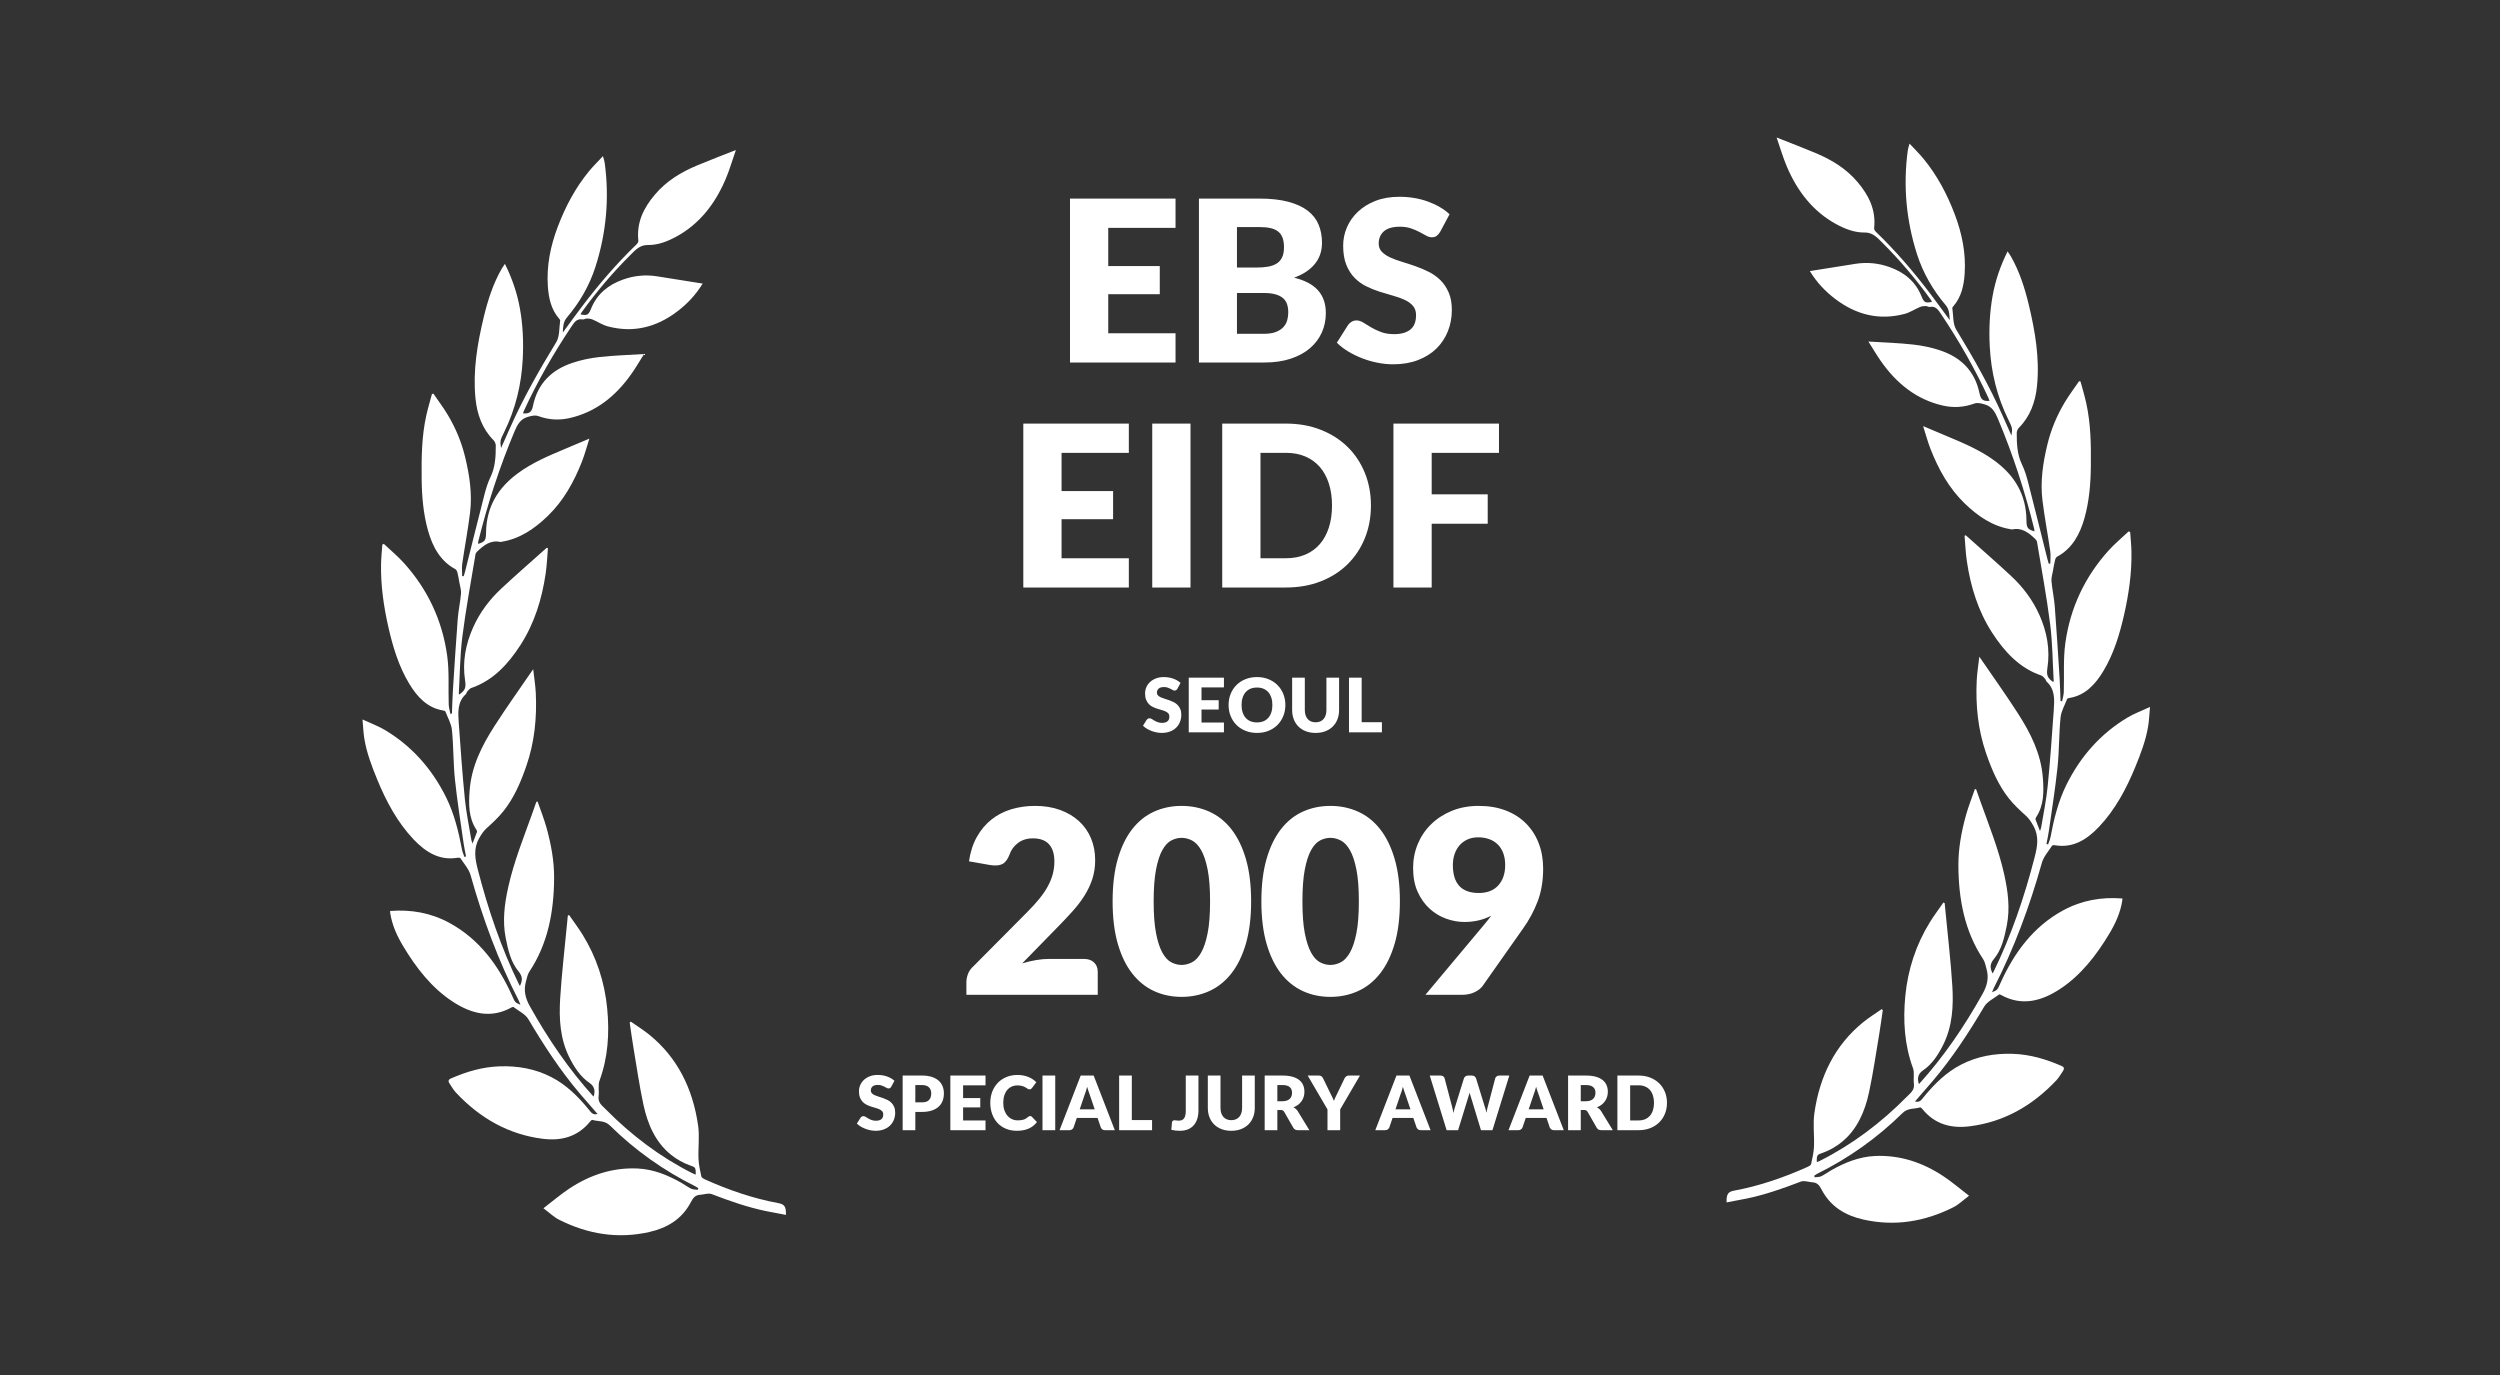 <?xml version="1.0" encoding="UTF-8" standalone="no"?>
<svg width="200px" height="110px" viewBox="0 0 200 110" version="1.1" xmlns="http://www.w3.org/2000/svg" xmlns:xlink="http://www.w3.org/1999/xlink" xmlns:sketch="http://www.bohemiancoding.com/sketch/ns">
    <rect x="0" y="0" width="200" height="110" fill="#333333" stroke="none"/>
    <!-- Generator: Sketch 3.3.3 (12072) - http://www.bohemiancoding.com/sketch -->
    <title>GS-EBSEIDF2009</title>
    <desc>Created with Sketch.</desc>
    <defs></defs>
    <g id="Page-1" stroke="none" stroke-width="1" fill="none" fill-rule="evenodd" sketch:type="MSPage">
        <g id="Awards" sketch:type="MSArtboardGroup" transform="translate(-457, -1219)">
            <g id="GS-EBSEIDF2009" sketch:type="MSLayerGroup" transform="translate(457, 1219)">
                <g id="Palmes" transform="translate(29, 11)" fill="#FFFFFF" sketch:type="MSShapeGroup">
                    <g id="Palme">
                        <g transform="translate(0, 1)">
                            <path d="M26.655,81.971 C26.677,81.355 26.604,81.378 26.165,81.219 C25.637,81.028 25.116,80.733 24.668,80.371 C23.44,79.379 22.809,77.943 22.473,76.365 C22.151,74.859 21.93,73.327 21.674,71.805 C21.563,71.144 21.475,70.478 21.377,69.815 C21.404,69.785 21.432,69.756 21.459,69.727 C21.964,70.081 22.49,70.404 22.969,70.796 C25.192,72.611 26.429,75.089 26.85,78.053 C26.973,78.919 26.844,79.825 26.88,80.711 C26.898,81.184 27.01,81.655 27.108,82.12 C27.128,82.212 27.269,82.294 27.37,82.34 C29.274,83.197 31.228,83.871 33.262,84.249 C33.766,84.342 33.886,84.528 33.876,85.192 C33.347,85.091 32.825,84.999 32.305,84.892 C30.808,84.585 29.366,84.077 27.931,83.527 C27.661,83.424 27.315,83.567 27.003,83.584 C26.665,83.603 26.471,83.783 26.301,84.116 C25.565,85.553 24.348,86.243 22.938,86.562 C20.434,87.128 18.025,86.738 15.718,85.574 C15.308,85.367 14.956,85.02 14.475,84.661 C15.219,84.09 15.844,83.553 16.519,83.104 C18.201,81.985 20.025,81.389 22.007,81.48 C23.266,81.538 24.419,82.003 25.524,82.633 C25.787,82.783 26.033,82.974 26.304,83.101 C26.461,83.175 26.653,83.159 26.829,83.184 C26.84,83.141 26.851,83.099 26.861,83.056 C26.779,83.003 26.7,82.94 26.613,82.897 C24.115,81.657 21.832,80.049 19.793,78.039 C19.368,77.62 18.858,77.737 18.392,77.592 C18.347,77.579 18.264,77.655 18.22,77.71 C17.199,78.978 15.864,79.283 14.422,79.103 C11.72,78.766 9.416,77.479 7.473,75.405 C7.279,75.198 7.135,74.935 6.971,74.695 C6.846,74.514 6.845,74.376 7.07,74.278 C8.325,73.73 9.609,73.35 10.971,73.307 C12.415,73.261 13.802,73.492 15.119,74.173 C16.293,74.78 17.235,75.703 18.092,76.749 C18.268,76.964 18.423,77.237 18.8,77.115 C18.316,76.557 17.847,76.027 17.388,75.487 C15.834,73.658 14.513,71.639 13.273,69.544 C13.018,69.113 12.485,68.877 12.074,68.56 C12.043,68.537 11.962,68.574 11.912,68.601 C10.252,69.518 8.675,69.087 7.204,68.123 C5.543,67.034 4.301,65.444 3.246,63.681 C2.761,62.871 2.368,62.013 2.217,61.044 C2.209,60.995 2.211,60.944 2.208,60.878 C3.872,60.749 5.455,61.017 6.952,61.831 C9.294,63.104 10.862,65.172 11.987,67.7 C12.208,68.195 12.202,68.198 12.635,68.381 C12.572,68.227 12.534,68.112 12.48,68.007 C10.856,64.837 9.623,61.49 8.648,58.018 C8.508,57.521 8.123,57.104 7.838,56.661 C7.806,56.611 7.683,56.606 7.607,56.619 C6.176,56.866 5.058,56.179 4.082,55.147 C2.797,53.787 1.903,52.131 1.176,50.357 C0.743,49.299 0.332,48.23 0.145,47.081 C0.071,46.625 0.055,46.157 0,45.556 C0.679,45.872 1.277,46.088 1.819,46.415 C3.926,47.682 5.556,49.487 6.699,51.809 C7.343,53.115 7.69,54.534 7.962,55.98 C8,56.178 8.089,56.364 8.155,56.556 C8.198,56.542 8.241,56.527 8.284,56.513 C8.221,56.181 8.144,55.852 8.097,55.518 C7.855,53.808 7.579,52.102 7.398,50.384 C7.26,49.064 7.287,47.724 7.156,46.403 C7.105,45.895 6.821,45.413 6.632,44.925 C6.613,44.876 6.513,44.848 6.448,44.838 C5.203,44.636 4.385,43.773 3.732,42.686 C2.898,41.298 2.424,39.741 2.064,38.142 C1.695,36.505 1.455,34.846 1.484,33.153 C1.493,32.626 1.55,32.101 1.585,31.574 C1.624,31.552 1.663,31.529 1.702,31.506 C2.238,32.012 2.807,32.483 3.304,33.031 C5.174,35.098 6.376,37.576 6.774,40.453 C6.951,41.732 6.854,43.056 6.897,44.359 C6.905,44.61 6.985,44.857 7.032,45.106 C7.073,45.099 7.115,45.092 7.156,45.085 C7.181,44.469 7.193,43.852 7.232,43.237 C7.354,41.324 7.473,39.411 7.62,37.501 C7.672,36.828 7.823,36.164 7.882,35.491 C7.906,35.216 7.807,34.927 7.759,34.646 C7.71,34.365 7.664,34.082 7.596,33.806 C7.572,33.705 7.51,33.578 7.433,33.536 C6.245,32.897 5.617,31.78 5.243,30.453 C4.861,29.096 4.747,27.697 4.732,26.284 C4.714,24.585 4.735,22.889 5.106,21.226 C5.234,20.65 5.406,20.086 5.558,19.517 C5.596,19.509 5.635,19.501 5.673,19.493 C6.06,20.061 6.475,20.609 6.829,21.202 C7.444,22.231 7.913,23.345 8.203,24.535 C8.56,26.002 8.79,27.5 8.604,29.02 C8.437,30.384 8.177,31.734 7.98,33.095 C7.933,33.417 7.973,33.754 7.973,34.083 C8.014,34.089 8.056,34.094 8.097,34.099 C8.134,33.974 8.175,33.85 8.207,33.723 C8.723,31.666 9.231,29.607 9.759,27.554 C9.881,27.079 10.028,26.601 10.238,26.168 C10.627,25.367 10.662,24.509 10.662,23.641 C10.662,23.498 10.582,23.316 10.483,23.217 C9.585,22.314 9.166,21.157 9.038,19.868 C8.82,17.655 9.188,15.506 9.698,13.377 C10.023,12.023 10.444,10.713 11.125,9.518 C11.197,9.391 11.285,9.274 11.393,9.11 C11.967,10.266 12.367,11.427 12.589,12.656 C12.831,13.993 12.889,15.346 12.82,16.708 C12.716,18.768 12.24,20.713 11.352,22.531 C11.012,23.225 10.991,23.261 11.084,23.843 C11.327,23.297 11.544,22.814 11.758,22.33 C12.833,19.894 14.136,17.61 15.506,15.363 C15.78,14.914 15.727,14.222 15.815,13.64 C15.822,13.595 15.759,13.53 15.72,13.484 C15.097,12.76 14.891,11.852 14.828,10.904 C14.717,9.258 15.04,7.684 15.609,6.174 C16.231,4.526 17.045,2.997 18.144,1.67 C18.47,1.276 18.836,0.922 19.236,0.491 C19.297,0.717 19.355,0.867 19.376,1.022 C19.759,3.861 19.503,6.636 18.638,9.339 C18.147,10.872 17.355,12.216 16.351,13.404 C16.072,13.733 16.042,14.1 16.023,14.604 C16.574,13.856 17.058,13.186 17.555,12.528 C18.901,10.749 20.344,9.071 21.929,7.543 C21.998,7.477 22.079,7.355 22.07,7.271 C21.905,5.777 22.51,4.615 23.386,3.576 C24.319,2.468 25.497,1.769 26.762,1.238 C27.753,0.821 28.757,0.442 29.872,0 C29.584,0.827 29.363,1.593 29.056,2.316 C28.209,4.313 26.958,5.911 25.135,6.914 C24.405,7.315 23.635,7.616 22.82,7.601 C22.182,7.589 21.808,8.023 21.419,8.41 C20.009,9.815 18.713,11.342 17.532,12.984 C17.498,13.032 17.473,13.088 17.439,13.147 C17.964,13.265 18.085,13.191 18.272,12.724 C18.772,11.477 19.695,10.774 20.837,10.366 C21.722,10.05 22.626,9.96 23.547,10.103 C24.752,10.29 25.956,10.486 27.213,10.686 C26.649,11.609 25.972,12.311 25.201,12.901 C23.504,14.198 21.643,14.648 19.621,14.109 C19.202,13.997 18.817,13.736 18.41,13.563 C18.268,13.503 18.106,13.483 17.953,13.481 C17.837,13.478 17.715,13.575 17.607,13.554 C17.142,13.462 16.935,13.798 16.705,14.142 C15.273,16.278 13.994,18.517 12.904,20.885 C12.877,20.942 12.86,21.004 12.837,21.067 C13.329,21.124 13.536,20.967 13.634,20.486 C14.018,18.617 15.185,17.577 16.763,17.039 C17.472,16.798 18.218,16.645 18.957,16.563 C20.103,16.435 21.257,16.403 22.528,16.322 C22.169,16.888 21.873,17.398 21.538,17.877 C20.259,19.706 18.648,20.979 16.553,21.449 C15.713,21.638 14.895,21.586 14.092,21.296 C13.788,21.187 13.543,21.266 13.248,21.345 C12.645,21.507 12.396,21.954 12.159,22.518 C10.965,25.361 10.01,28.297 9.262,31.316 C9.248,31.376 9.253,31.441 9.249,31.511 C9.794,31.343 9.878,31.224 9.883,30.637 C9.902,28.526 10.864,27.021 12.406,25.879 C13.569,25.018 14.866,24.474 16.163,23.928 C16.793,23.663 17.422,23.396 18.151,23.088 C17.939,23.749 17.783,24.342 17.564,24.905 C16.921,26.552 16.078,28.057 14.842,29.258 C13.767,30.302 12.58,31.111 11.125,31.342 C11.09,31.347 11.053,31.363 11.02,31.356 C10.261,31.184 9.708,31.613 9.183,32.115 C9.118,32.177 9.052,32.269 9.038,32.357 C8.677,34.547 8.267,36.73 7.988,38.933 C7.797,40.44 7.791,41.975 7.704,43.497 C7.703,43.518 7.728,43.54 7.74,43.56 C8.212,43.242 8.293,43.005 8.207,42.438 C7.98,40.958 8.247,39.555 8.836,38.224 C9.378,36.998 10.163,35.963 11.103,35.087 C12.295,33.975 13.523,32.909 14.736,31.824 C14.769,31.835 14.802,31.846 14.835,31.857 C14.777,32.534 14.752,33.217 14.653,33.887 C14.351,35.942 13.749,37.875 12.644,39.593 C11.634,41.162 10.426,42.449 8.705,43.039 C8.584,43.08 8.483,43.208 8.388,43.312 C8.331,43.374 8.318,43.488 8.258,43.542 C7.59,44.152 7.641,44.985 7.698,45.798 C7.843,47.838 7.985,49.88 8.188,51.914 C8.297,53.011 8.527,54.093 8.705,55.181 C8.716,55.252 8.747,55.319 8.8,55.485 C8.943,55.118 9.057,54.839 9.157,54.555 C9.173,54.509 9.142,54.427 9.111,54.38 C8.476,53.422 8.488,52.327 8.572,51.226 C8.719,49.284 9.559,47.646 10.547,46.102 C11.522,44.577 12.576,43.113 13.655,41.535 C13.733,42.231 13.834,42.837 13.863,43.447 C13.957,45.432 13.761,47.376 13.117,49.25 C12.665,50.563 12.126,51.827 11.278,52.889 C10.874,53.395 10.396,53.837 9.921,54.266 C9.669,54.495 9.506,54.753 9.334,55.056 C8.859,55.897 9.003,56.7 9.227,57.571 C10.048,60.763 11.101,63.851 12.532,66.778 C12.549,66.811 12.573,66.84 12.595,66.872 C12.832,66.407 12.792,66.09 12.489,65.722 C11.866,64.968 11.652,64.019 11.46,63.06 C11.18,61.658 11.364,60.287 11.67,58.922 C12.12,56.915 12.882,55.031 13.567,53.116 C13.682,52.794 13.794,52.47 13.908,52.146 C13.941,52.139 13.975,52.132 14.008,52.124 C14.253,52.835 14.535,53.533 14.734,54.258 C15.09,55.558 15.337,56.889 15.329,58.254 C15.313,60.952 14.83,63.506 13.343,65.741 C13.205,65.948 13.159,66.232 13.085,66.485 C12.873,67.213 13.019,67.839 13.389,68.502 C14.851,71.115 16.508,73.552 18.485,75.731 C18.655,75.234 18.531,74.883 18.147,74.622 C17.418,74.124 16.941,73.38 16.537,72.569 C15.807,71.1 15.714,69.494 15.813,67.888 C15.936,65.887 16.174,63.894 16.363,61.897 C16.383,61.682 16.404,61.467 16.425,61.252 C16.459,61.235 16.492,61.217 16.525,61.199 C16.887,61.722 17.27,62.228 17.605,62.769 C18.713,64.56 19.371,66.546 19.577,68.691 C19.765,70.654 19.646,72.588 18.961,74.455 C18.828,74.817 18.943,75.28 18.888,75.688 C18.819,76.204 19.147,76.428 19.421,76.706 C21.513,78.829 23.835,80.576 26.43,81.878 C26.493,81.91 26.56,81.932 26.655,81.971"></path>
                        </g>
                        <g transform="translate(126, 43.5) scale(-1, 1) translate(-126, -43.5) translate(109, 0)">
                            <path d="M26.655,81.971 C26.677,81.355 26.604,81.378 26.165,81.219 C25.637,81.028 25.116,80.733 24.668,80.371 C23.44,79.379 22.809,77.943 22.473,76.365 C22.151,74.859 21.93,73.327 21.674,71.805 C21.563,71.144 21.475,70.478 21.377,69.815 C21.404,69.785 21.432,69.756 21.459,69.727 C21.964,70.081 22.49,70.404 22.969,70.796 C25.192,72.611 26.429,75.089 26.85,78.053 C26.973,78.919 26.844,79.825 26.88,80.711 C26.898,81.184 27.01,81.655 27.108,82.12 C27.128,82.212 27.269,82.294 27.37,82.34 C29.274,83.197 31.228,83.871 33.262,84.249 C33.766,84.342 33.886,84.528 33.876,85.192 C33.347,85.091 32.825,84.999 32.305,84.892 C30.808,84.585 29.366,84.077 27.931,83.527 C27.661,83.424 27.315,83.567 27.003,83.584 C26.665,83.603 26.471,83.783 26.301,84.116 C25.565,85.553 24.348,86.243 22.938,86.562 C20.434,87.128 18.025,86.738 15.718,85.574 C15.308,85.367 14.956,85.02 14.475,84.661 C15.219,84.09 15.844,83.553 16.519,83.104 C18.201,81.985 20.025,81.389 22.007,81.48 C23.266,81.538 24.419,82.003 25.524,82.633 C25.787,82.783 26.033,82.974 26.304,83.101 C26.461,83.175 26.653,83.159 26.829,83.184 C26.84,83.141 26.851,83.099 26.861,83.056 C26.779,83.003 26.7,82.94 26.613,82.897 C24.115,81.657 21.832,80.049 19.793,78.039 C19.368,77.62 18.858,77.737 18.392,77.592 C18.347,77.579 18.264,77.655 18.22,77.71 C17.199,78.978 15.864,79.283 14.422,79.103 C11.72,78.766 9.416,77.479 7.473,75.405 C7.279,75.198 7.135,74.935 6.971,74.695 C6.846,74.514 6.845,74.376 7.07,74.278 C8.325,73.73 9.609,73.35 10.971,73.307 C12.415,73.261 13.802,73.492 15.119,74.173 C16.293,74.78 17.235,75.703 18.092,76.749 C18.268,76.964 18.423,77.237 18.8,77.115 C18.316,76.557 17.847,76.027 17.388,75.487 C15.834,73.658 14.513,71.639 13.273,69.544 C13.018,69.113 12.485,68.877 12.074,68.56 C12.043,68.537 11.962,68.574 11.912,68.601 C10.252,69.518 8.675,69.087 7.204,68.123 C5.543,67.034 4.301,65.444 3.246,63.681 C2.761,62.871 2.368,62.013 2.217,61.044 C2.209,60.995 2.211,60.944 2.208,60.878 C3.872,60.749 5.455,61.017 6.952,61.831 C9.294,63.104 10.862,65.172 11.987,67.7 C12.208,68.195 12.202,68.198 12.635,68.381 C12.572,68.227 12.534,68.112 12.48,68.007 C10.856,64.837 9.623,61.49 8.648,58.018 C8.508,57.521 8.123,57.104 7.838,56.661 C7.806,56.611 7.683,56.606 7.607,56.619 C6.176,56.866 5.058,56.179 4.082,55.147 C2.797,53.787 1.903,52.131 1.176,50.357 C0.743,49.299 0.332,48.23 0.145,47.081 C0.071,46.625 0.055,46.157 0,45.556 C0.679,45.872 1.277,46.088 1.819,46.415 C3.926,47.682 5.556,49.487 6.699,51.809 C7.343,53.115 7.69,54.534 7.962,55.98 C8,56.178 8.089,56.364 8.155,56.556 C8.198,56.542 8.241,56.527 8.284,56.513 C8.221,56.181 8.144,55.852 8.097,55.518 C7.855,53.808 7.579,52.102 7.398,50.384 C7.26,49.064 7.287,47.724 7.156,46.403 C7.105,45.895 6.821,45.413 6.632,44.925 C6.613,44.876 6.513,44.848 6.448,44.838 C5.203,44.636 4.385,43.773 3.732,42.686 C2.898,41.298 2.424,39.741 2.064,38.142 C1.695,36.505 1.455,34.846 1.484,33.153 C1.493,32.626 1.55,32.101 1.585,31.574 C1.624,31.552 1.663,31.529 1.702,31.506 C2.238,32.012 2.807,32.483 3.304,33.031 C5.174,35.098 6.376,37.576 6.774,40.453 C6.951,41.732 6.854,43.056 6.897,44.359 C6.905,44.61 6.985,44.857 7.032,45.106 C7.073,45.099 7.115,45.092 7.156,45.085 C7.181,44.469 7.193,43.852 7.232,43.237 C7.354,41.324 7.473,39.411 7.62,37.501 C7.672,36.828 7.823,36.164 7.882,35.491 C7.906,35.216 7.807,34.927 7.759,34.646 C7.71,34.365 7.664,34.082 7.596,33.806 C7.572,33.705 7.51,33.578 7.433,33.536 C6.245,32.897 5.617,31.78 5.243,30.453 C4.861,29.096 4.747,27.697 4.732,26.284 C4.714,24.585 4.735,22.889 5.106,21.226 C5.234,20.65 5.406,20.086 5.558,19.517 C5.596,19.509 5.635,19.501 5.673,19.493 C6.06,20.061 6.475,20.609 6.829,21.202 C7.444,22.231 7.913,23.345 8.203,24.535 C8.56,26.002 8.79,27.5 8.604,29.02 C8.437,30.384 8.177,31.734 7.98,33.095 C7.933,33.417 7.973,33.754 7.973,34.083 C8.014,34.089 8.056,34.094 8.097,34.099 C8.134,33.974 8.175,33.85 8.207,33.723 C8.723,31.666 9.231,29.607 9.759,27.554 C9.881,27.079 10.028,26.601 10.238,26.168 C10.627,25.367 10.662,24.509 10.662,23.641 C10.662,23.498 10.582,23.316 10.483,23.217 C9.585,22.314 9.166,21.157 9.038,19.868 C8.82,17.655 9.188,15.506 9.698,13.377 C10.023,12.023 10.444,10.713 11.125,9.518 C11.197,9.391 11.285,9.274 11.393,9.11 C11.967,10.266 12.367,11.427 12.589,12.656 C12.831,13.993 12.889,15.346 12.82,16.708 C12.716,18.768 12.24,20.713 11.352,22.531 C11.012,23.225 10.991,23.261 11.084,23.843 C11.327,23.297 11.544,22.814 11.758,22.33 C12.833,19.894 14.136,17.61 15.506,15.363 C15.78,14.914 15.727,14.222 15.815,13.64 C15.822,13.595 15.759,13.53 15.72,13.484 C15.097,12.76 14.891,11.852 14.828,10.904 C14.717,9.258 15.04,7.684 15.609,6.174 C16.231,4.526 17.045,2.997 18.144,1.67 C18.47,1.276 18.836,0.922 19.236,0.491 C19.297,0.717 19.355,0.867 19.376,1.022 C19.759,3.861 19.503,6.636 18.638,9.339 C18.147,10.872 17.355,12.216 16.351,13.404 C16.072,13.733 16.042,14.1 16.023,14.604 C16.574,13.856 17.058,13.186 17.555,12.528 C18.901,10.749 20.344,9.071 21.929,7.543 C21.998,7.477 22.079,7.355 22.07,7.271 C21.905,5.777 22.51,4.615 23.386,3.576 C24.319,2.468 25.497,1.769 26.762,1.238 C27.753,0.821 28.757,0.442 29.872,0 C29.584,0.827 29.363,1.593 29.056,2.316 C28.209,4.313 26.958,5.911 25.135,6.914 C24.405,7.315 23.635,7.616 22.82,7.601 C22.182,7.589 21.808,8.023 21.419,8.41 C20.009,9.815 18.713,11.342 17.532,12.984 C17.498,13.032 17.473,13.088 17.439,13.147 C17.964,13.265 18.085,13.191 18.272,12.724 C18.772,11.477 19.695,10.774 20.837,10.366 C21.722,10.05 22.626,9.96 23.547,10.103 C24.752,10.29 25.956,10.486 27.213,10.686 C26.649,11.609 25.972,12.311 25.201,12.901 C23.504,14.198 21.643,14.648 19.621,14.109 C19.202,13.997 18.817,13.736 18.41,13.563 C18.268,13.503 18.106,13.483 17.953,13.481 C17.837,13.478 17.715,13.575 17.607,13.554 C17.142,13.462 16.935,13.798 16.705,14.142 C15.273,16.278 13.994,18.517 12.904,20.885 C12.877,20.942 12.86,21.004 12.837,21.067 C13.329,21.124 13.536,20.967 13.634,20.486 C14.018,18.617 15.185,17.577 16.763,17.039 C17.472,16.798 18.218,16.645 18.957,16.563 C20.103,16.435 21.257,16.403 22.528,16.322 C22.169,16.888 21.873,17.398 21.538,17.877 C20.259,19.706 18.648,20.979 16.553,21.449 C15.713,21.638 14.895,21.586 14.092,21.296 C13.788,21.187 13.543,21.266 13.248,21.345 C12.645,21.507 12.396,21.954 12.159,22.518 C10.965,25.361 10.01,28.297 9.262,31.316 C9.248,31.376 9.253,31.441 9.249,31.511 C9.794,31.343 9.878,31.224 9.883,30.637 C9.902,28.526 10.864,27.021 12.406,25.879 C13.569,25.018 14.866,24.474 16.163,23.928 C16.793,23.663 17.422,23.396 18.151,23.088 C17.939,23.749 17.783,24.342 17.564,24.905 C16.921,26.552 16.078,28.057 14.842,29.258 C13.767,30.302 12.58,31.111 11.125,31.342 C11.09,31.347 11.053,31.363 11.02,31.356 C10.261,31.184 9.708,31.613 9.183,32.115 C9.118,32.177 9.052,32.269 9.038,32.357 C8.677,34.547 8.267,36.73 7.988,38.933 C7.797,40.44 7.791,41.975 7.704,43.497 C7.703,43.518 7.728,43.54 7.74,43.56 C8.212,43.242 8.293,43.005 8.207,42.438 C7.98,40.958 8.247,39.555 8.836,38.224 C9.378,36.998 10.163,35.963 11.103,35.087 C12.295,33.975 13.523,32.909 14.736,31.824 C14.769,31.835 14.802,31.846 14.835,31.857 C14.777,32.534 14.752,33.217 14.653,33.887 C14.351,35.942 13.749,37.875 12.644,39.593 C11.634,41.162 10.426,42.449 8.705,43.039 C8.584,43.08 8.483,43.208 8.388,43.312 C8.331,43.374 8.318,43.488 8.258,43.542 C7.59,44.152 7.641,44.985 7.698,45.798 C7.843,47.838 7.985,49.88 8.188,51.914 C8.297,53.011 8.527,54.093 8.705,55.181 C8.716,55.252 8.747,55.319 8.8,55.485 C8.943,55.118 9.057,54.839 9.157,54.555 C9.173,54.509 9.142,54.427 9.111,54.38 C8.476,53.422 8.488,52.327 8.572,51.226 C8.719,49.284 9.559,47.646 10.547,46.102 C11.522,44.577 12.576,43.113 13.655,41.535 C13.733,42.231 13.834,42.837 13.863,43.447 C13.957,45.432 13.761,47.376 13.117,49.25 C12.665,50.563 12.126,51.827 11.278,52.889 C10.874,53.395 10.396,53.837 9.921,54.266 C9.669,54.495 9.506,54.753 9.334,55.056 C8.859,55.897 9.003,56.7 9.227,57.571 C10.048,60.763 11.101,63.851 12.532,66.778 C12.549,66.811 12.573,66.84 12.595,66.872 C12.832,66.407 12.792,66.09 12.489,65.722 C11.866,64.968 11.652,64.019 11.46,63.06 C11.18,61.658 11.364,60.287 11.67,58.922 C12.12,56.915 12.882,55.031 13.567,53.116 C13.682,52.794 13.794,52.47 13.908,52.146 C13.941,52.139 13.975,52.132 14.008,52.124 C14.253,52.835 14.535,53.533 14.734,54.258 C15.09,55.558 15.337,56.889 15.329,58.254 C15.313,60.952 14.83,63.506 13.343,65.741 C13.205,65.948 13.159,66.232 13.085,66.485 C12.873,67.213 13.019,67.839 13.389,68.502 C14.851,71.115 16.508,73.552 18.485,75.731 C18.655,75.234 18.531,74.883 18.147,74.622 C17.418,74.124 16.941,73.38 16.537,72.569 C15.807,71.1 15.714,69.494 15.813,67.888 C15.936,65.887 16.174,63.894 16.363,61.897 C16.383,61.682 16.404,61.467 16.425,61.252 C16.459,61.235 16.492,61.217 16.525,61.199 C16.887,61.722 17.27,62.228 17.605,62.769 C18.713,64.56 19.371,66.546 19.577,68.691 C19.765,70.654 19.646,72.588 18.961,74.455 C18.828,74.817 18.943,75.28 18.888,75.688 C18.819,76.204 19.147,76.428 19.421,76.706 C21.513,78.829 23.835,80.576 26.43,81.878 C26.493,81.91 26.56,81.932 26.655,81.971"></path>
                        </g>
                    </g>
                    <path d="M59.66,7.227 L59.66,10.287 L63.782,10.287 L63.782,12.537 L59.66,12.537 L59.66,15.66 L65.043,15.66 L65.043,18 L56.6,18 L56.6,4.887 L65.043,4.887 L65.043,7.227 L59.66,7.227 Z M72.099,15.705 C72.501,15.705 72.829,15.654 73.084,15.552 C73.339,15.45 73.538,15.318 73.683,15.156 C73.827,14.994 73.925,14.811 73.98,14.607 C74.034,14.403 74.061,14.196 74.061,13.986 C74.061,13.746 74.029,13.53 73.966,13.338 C73.903,13.146 73.795,12.984 73.642,12.852 C73.489,12.72 73.287,12.618 73.034,12.546 C72.782,12.474 72.465,12.438 72.081,12.438 L69.957,12.438 L69.957,15.705 L72.099,15.705 Z M69.957,7.164 L69.957,10.404 L71.54,10.404 C71.877,10.404 72.179,10.38 72.45,10.332 C72.72,10.284 72.949,10.2 73.138,10.08 C73.327,9.96 73.471,9.795 73.57,9.585 C73.669,9.375 73.719,9.111 73.719,8.793 C73.719,8.481 73.68,8.222 73.602,8.014 C73.523,7.807 73.404,7.641 73.242,7.515 C73.079,7.389 72.874,7.299 72.625,7.245 C72.376,7.191 72.081,7.164 71.739,7.164 L69.957,7.164 Z M71.739,4.887 C72.645,4.887 73.415,4.971 74.052,5.139 C74.688,5.307 75.206,5.544 75.609,5.85 C76.011,6.156 76.303,6.528 76.486,6.966 C76.669,7.404 76.76,7.893 76.76,8.433 C76.76,8.727 76.719,9.01 76.635,9.284 C76.55,9.557 76.419,9.811 76.239,10.049 C76.058,10.286 75.828,10.503 75.546,10.701 C75.263,10.899 74.925,11.07 74.528,11.214 C75.393,11.424 76.031,11.763 76.445,12.231 C76.86,12.699 77.067,13.305 77.067,14.049 C77.067,14.607 76.959,15.126 76.743,15.606 C76.526,16.086 76.21,16.504 75.793,16.861 C75.376,17.219 74.862,17.497 74.249,17.698 C73.637,17.9 72.939,18 72.153,18 L66.915,18 L66.915,4.887 L71.739,4.887 Z M86.21,7.551 C86.12,7.695 86.026,7.803 85.927,7.875 C85.828,7.947 85.701,7.983 85.544,7.983 C85.406,7.983 85.258,7.94 85.099,7.853 C84.94,7.765 84.76,7.668 84.559,7.56 C84.358,7.452 84.129,7.355 83.871,7.268 C83.612,7.18 83.319,7.137 82.989,7.137 C82.418,7.137 81.994,7.258 81.715,7.502 C81.436,7.745 81.296,8.073 81.296,8.487 C81.296,8.751 81.38,8.97 81.549,9.144 C81.717,9.318 81.937,9.468 82.21,9.594 C82.483,9.72 82.795,9.835 83.146,9.941 C83.497,10.046 83.855,10.162 84.222,10.291 C84.588,10.421 84.946,10.572 85.297,10.746 C85.648,10.92 85.96,11.142 86.233,11.412 C86.506,11.682 86.726,12.01 86.894,12.398 C87.063,12.785 87.147,13.251 87.147,13.797 C87.147,14.403 87.042,14.97 86.832,15.498 C86.621,16.026 86.317,16.486 85.918,16.88 C85.519,17.273 85.027,17.581 84.442,17.806 C83.857,18.032 83.193,18.144 82.448,18.144 C82.04,18.144 81.625,18.102 81.202,18.018 C80.779,17.934 80.37,17.816 79.974,17.663 C79.577,17.509 79.206,17.328 78.858,17.118 C78.509,16.908 78.207,16.674 77.948,16.416 L78.849,14.994 C78.921,14.892 79.015,14.807 79.132,14.738 C79.249,14.668 79.376,14.634 79.514,14.634 C79.695,14.634 79.876,14.691 80.059,14.805 C80.242,14.919 80.449,15.045 80.68,15.183 C80.911,15.321 81.176,15.447 81.477,15.561 C81.777,15.675 82.13,15.732 82.538,15.732 C83.091,15.732 83.519,15.611 83.826,15.367 C84.132,15.124 84.284,14.739 84.284,14.211 C84.284,13.905 84.201,13.656 84.032,13.464 C83.864,13.272 83.644,13.113 83.371,12.987 C83.098,12.861 82.788,12.75 82.439,12.654 C82.091,12.558 81.735,12.452 81.368,12.335 C81.002,12.217 80.646,12.074 80.297,11.902 C79.949,11.731 79.639,11.507 79.366,11.227 C79.093,10.948 78.873,10.601 78.704,10.184 C78.536,9.766 78.453,9.252 78.453,8.64 C78.453,8.148 78.551,7.668 78.749,7.2 C78.948,6.732 79.238,6.315 79.623,5.949 C80.007,5.583 80.477,5.291 81.035,5.072 C81.594,4.852 82.232,4.743 82.953,4.743 C83.355,4.743 83.746,4.774 84.127,4.838 C84.508,4.901 84.869,4.993 85.212,5.117 C85.554,5.24 85.873,5.386 86.17,5.558 C86.467,5.729 86.732,5.922 86.966,6.138 L86.21,7.551 Z M55.925,25.227 L55.925,28.287 L60.047,28.287 L60.047,30.537 L55.925,30.537 L55.925,33.66 L61.307,33.66 L61.307,36 L52.865,36 L52.865,22.887 L61.307,22.887 L61.307,25.227 L55.925,25.227 Z M66.24,36 L63.179,36 L63.179,22.887 L66.24,22.887 L66.24,36 Z M80.675,29.439 C80.675,30.387 80.512,31.261 80.185,32.062 C79.858,32.864 79.398,33.556 78.803,34.142 C78.209,34.727 77.494,35.182 76.657,35.51 C75.82,35.837 74.892,36 73.871,36 L68.778,36 L68.778,22.887 L73.871,22.887 C74.892,22.887 75.82,23.052 76.657,23.382 C77.494,23.712 78.209,24.168 78.803,24.75 C79.398,25.332 79.858,26.023 80.185,26.825 C80.512,27.626 80.675,28.497 80.675,29.439 L80.675,29.439 Z M77.561,29.439 C77.561,28.791 77.478,28.206 77.309,27.684 C77.141,27.162 76.9,26.72 76.585,26.357 C76.27,25.993 75.885,25.715 75.428,25.52 C74.972,25.324 74.454,25.227 73.871,25.227 L71.838,25.227 L71.838,33.66 L73.871,33.66 C74.454,33.66 74.972,33.563 75.428,33.367 C75.885,33.172 76.27,32.894 76.585,32.531 C76.9,32.167 77.141,31.725 77.309,31.203 C77.478,30.681 77.561,30.093 77.561,29.439 L77.561,29.439 Z M85.535,25.227 L85.535,28.548 L90.017,28.548 L90.017,30.897 L85.535,30.897 L85.535,36 L82.475,36 L82.475,22.887 L90.918,22.887 L90.918,25.227 L85.535,25.227 Z" id="EBS"></path>
                    <path d="M57.711,65.713 C58.053,65.713 58.323,65.807 58.521,65.995 C58.719,66.183 58.819,66.431 58.819,66.739 L58.819,68.585 L48.312,68.585 L48.312,67.559 C48.312,67.361 48.353,67.149 48.436,66.923 C48.518,66.698 48.661,66.492 48.866,66.308 L53.176,61.968 C53.545,61.598 53.866,61.246 54.14,60.911 C54.414,60.576 54.639,60.246 54.817,59.921 C54.995,59.596 55.128,59.271 55.217,58.946 C55.306,58.621 55.351,58.277 55.351,57.915 C55.351,57.32 55.209,56.863 54.925,56.545 C54.641,56.227 54.208,56.068 53.627,56.068 C53.155,56.068 52.757,56.193 52.432,56.443 C52.107,56.692 51.883,57.002 51.76,57.371 C51.616,57.747 51.428,57.997 51.195,58.12 C50.963,58.243 50.631,58.271 50.2,58.202 L48.518,57.905 C48.627,57.159 48.837,56.509 49.149,55.955 C49.46,55.401 49.846,54.94 50.308,54.57 C50.77,54.201 51.298,53.926 51.893,53.744 C52.488,53.563 53.128,53.472 53.812,53.472 C54.55,53.472 55.216,53.58 55.807,53.796 C56.399,54.011 56.903,54.31 57.321,54.693 C57.738,55.076 58.058,55.533 58.28,56.063 C58.502,56.593 58.613,57.176 58.613,57.812 C58.613,58.36 58.536,58.866 58.383,59.331 C58.229,59.796 58.018,60.239 57.752,60.66 C57.485,61.08 57.175,61.487 56.823,61.88 C56.471,62.274 56.096,62.672 55.7,63.076 L52.775,66.072 C53.152,65.955 53.524,65.866 53.894,65.805 C54.263,65.743 54.605,65.713 54.92,65.713 L57.711,65.713 Z M71.09,61.106 C71.09,62.412 70.949,63.544 70.669,64.502 C70.388,65.459 70,66.253 69.504,66.882 C69.009,67.511 68.42,67.98 67.74,68.288 C67.059,68.596 66.322,68.75 65.529,68.75 C64.735,68.75 64.002,68.596 63.328,68.288 C62.654,67.98 62.071,67.511 61.579,66.882 C61.086,66.253 60.701,65.459 60.424,64.502 C60.147,63.544 60.009,62.412 60.009,61.106 C60.009,59.799 60.147,58.667 60.424,57.71 C60.701,56.752 61.086,55.959 61.579,55.329 C62.071,54.7 62.654,54.233 63.328,53.929 C64.002,53.625 64.735,53.472 65.529,53.472 C66.322,53.472 67.059,53.625 67.74,53.929 C68.42,54.233 69.009,54.7 69.504,55.329 C70,55.959 70.388,56.752 70.669,57.71 C70.949,58.667 71.09,59.799 71.09,61.106 L71.09,61.106 Z M67.806,61.106 C67.806,60.073 67.741,59.227 67.611,58.566 C67.481,57.906 67.309,57.388 67.093,57.012 C66.878,56.636 66.633,56.378 66.36,56.237 C66.086,56.097 65.809,56.027 65.529,56.027 C65.248,56.027 64.973,56.097 64.703,56.237 C64.433,56.378 64.193,56.636 63.985,57.012 C63.776,57.388 63.608,57.906 63.482,58.566 C63.355,59.227 63.292,60.073 63.292,61.106 C63.292,62.146 63.355,62.994 63.482,63.65 C63.608,64.307 63.776,64.825 63.985,65.205 C64.193,65.584 64.433,65.844 64.703,65.984 C64.973,66.125 65.248,66.195 65.529,66.195 C65.809,66.195 66.086,66.125 66.36,65.984 C66.633,65.844 66.878,65.584 67.093,65.205 C67.309,64.825 67.481,64.307 67.611,63.65 C67.741,62.994 67.806,62.146 67.806,61.106 L67.806,61.106 Z M82.991,61.106 C82.991,62.412 82.851,63.544 82.571,64.502 C82.29,65.459 81.902,66.253 81.406,66.882 C80.91,67.511 80.322,67.98 79.641,68.288 C78.961,68.596 78.224,68.75 77.43,68.75 C76.637,68.75 75.903,68.596 75.23,68.288 C74.556,67.98 73.973,67.511 73.48,66.882 C72.988,66.253 72.603,65.459 72.326,64.502 C72.049,63.544 71.91,62.412 71.91,61.106 C71.91,59.799 72.049,58.667 72.326,57.71 C72.603,56.752 72.988,55.959 73.48,55.329 C73.973,54.7 74.556,54.233 75.23,53.929 C75.903,53.625 76.637,53.472 77.43,53.472 C78.224,53.472 78.961,53.625 79.641,53.929 C80.322,54.233 80.91,54.7 81.406,55.329 C81.902,55.959 82.29,56.752 82.571,57.71 C82.851,58.667 82.991,59.799 82.991,61.106 L82.991,61.106 Z M79.708,61.106 C79.708,60.073 79.643,59.227 79.513,58.566 C79.383,57.906 79.21,57.388 78.995,57.012 C78.779,56.636 78.535,56.378 78.261,56.237 C77.988,56.097 77.711,56.027 77.43,56.027 C77.15,56.027 76.875,56.097 76.604,56.237 C76.334,56.378 76.095,56.636 75.886,57.012 C75.678,57.388 75.51,57.906 75.383,58.566 C75.257,59.227 75.194,60.073 75.194,61.106 C75.194,62.146 75.257,62.994 75.383,63.65 C75.51,64.307 75.678,64.825 75.886,65.205 C76.095,65.584 76.334,65.844 76.604,65.984 C76.875,66.125 77.15,66.195 77.43,66.195 C77.711,66.195 77.988,66.125 78.261,65.984 C78.535,65.844 78.779,65.584 78.995,65.205 C79.21,64.825 79.383,64.307 79.513,63.65 C79.643,62.994 79.708,62.146 79.708,61.106 L79.708,61.106 Z M87.229,58.202 C87.229,59.693 87.919,60.439 89.301,60.439 C89.978,60.439 90.5,60.235 90.866,59.828 C91.232,59.421 91.415,58.879 91.415,58.202 C91.415,57.84 91.362,57.52 91.256,57.243 C91.15,56.966 91.003,56.735 90.814,56.55 C90.626,56.366 90.399,56.225 90.132,56.13 C89.865,56.034 89.575,55.986 89.26,55.986 C88.939,55.986 88.653,56.043 88.403,56.155 C88.154,56.268 87.942,56.424 87.767,56.622 C87.593,56.821 87.459,57.055 87.367,57.325 C87.275,57.595 87.229,57.888 87.229,58.202 L87.229,58.202 Z M89.773,62.922 C89.869,62.806 89.961,62.693 90.05,62.583 C90.139,62.474 90.221,62.364 90.296,62.255 C89.667,62.59 88.952,62.758 88.152,62.758 C87.666,62.758 87.181,62.67 86.695,62.496 C86.209,62.322 85.77,62.057 85.377,61.701 C84.983,61.345 84.664,60.897 84.417,60.357 C84.171,59.816 84.048,59.177 84.048,58.438 C84.048,57.761 84.173,57.122 84.422,56.52 C84.672,55.918 85.028,55.391 85.49,54.94 C85.951,54.488 86.504,54.131 87.147,53.867 C87.789,53.604 88.508,53.472 89.301,53.472 C90.108,53.472 90.83,53.596 91.466,53.842 C92.102,54.088 92.641,54.433 93.082,54.878 C93.523,55.323 93.862,55.851 94.098,56.463 C94.334,57.075 94.452,57.751 94.452,58.49 C94.452,59.468 94.305,60.343 94.01,61.116 C93.716,61.889 93.323,62.617 92.831,63.301 L89.609,67.877 C89.465,68.076 89.248,68.243 88.957,68.38 C88.667,68.517 88.337,68.585 87.967,68.585 L85.033,68.585 L89.773,62.922 Z" id="2009"></path>
                    <path d="M42.303,75.932 C42.273,75.98 42.242,76.016 42.209,76.04 C42.175,76.064 42.133,76.076 42.081,76.076 C42.035,76.076 41.986,76.061 41.932,76.032 C41.879,76.003 41.82,75.971 41.752,75.935 C41.685,75.899 41.609,75.866 41.523,75.837 C41.437,75.808 41.339,75.794 41.229,75.794 C41.039,75.794 40.898,75.834 40.804,75.915 C40.711,75.996 40.665,76.106 40.665,76.244 C40.665,76.332 40.693,76.405 40.749,76.463 C40.805,76.521 40.878,76.571 40.969,76.613 C41.061,76.655 41.164,76.693 41.282,76.728 C41.399,76.763 41.518,76.802 41.64,76.845 C41.762,76.888 41.881,76.939 41.998,76.997 C42.116,77.055 42.219,77.129 42.31,77.219 C42.402,77.309 42.475,77.418 42.531,77.547 C42.587,77.676 42.615,77.832 42.615,78.014 C42.615,78.216 42.58,78.405 42.51,78.581 C42.44,78.757 42.339,78.91 42.206,79.041 C42.072,79.172 41.909,79.275 41.714,79.35 C41.518,79.425 41.297,79.463 41.049,79.463 C40.913,79.463 40.775,79.449 40.633,79.421 C40.492,79.393 40.356,79.353 40.224,79.302 C40.092,79.251 39.968,79.191 39.852,79.121 C39.736,79.051 39.635,78.973 39.549,78.887 L39.849,78.413 C39.873,78.379 39.904,78.35 39.944,78.327 C39.983,78.304 40.025,78.293 40.071,78.293 C40.131,78.293 40.191,78.312 40.252,78.35 C40.314,78.388 40.382,78.43 40.459,78.476 C40.537,78.522 40.625,78.564 40.725,78.602 C40.825,78.64 40.943,78.659 41.079,78.659 C41.263,78.659 41.406,78.618 41.508,78.537 C41.61,78.456 41.661,78.328 41.661,78.152 C41.661,78.05 41.633,77.967 41.577,77.903 C41.521,77.839 41.448,77.786 41.356,77.744 C41.265,77.702 41.162,77.665 41.046,77.633 C40.93,77.601 40.811,77.565 40.689,77.526 C40.567,77.487 40.448,77.439 40.332,77.382 C40.216,77.325 40.113,77.25 40.022,77.157 C39.93,77.064 39.857,76.948 39.801,76.809 C39.745,76.67 39.717,76.499 39.717,76.295 C39.717,76.131 39.75,75.971 39.816,75.815 C39.882,75.659 39.979,75.52 40.107,75.398 C40.235,75.276 40.392,75.178 40.578,75.105 C40.764,75.032 40.977,74.996 41.217,74.996 C41.351,74.996 41.481,75.006 41.608,75.027 C41.736,75.048 41.856,75.079 41.97,75.12 C42.084,75.161 42.19,75.21 42.289,75.267 C42.389,75.324 42.477,75.389 42.555,75.461 L42.303,75.932 Z M44.754,77.189 C45.018,77.189 45.208,77.126 45.324,77 C45.44,76.874 45.498,76.698 45.498,76.472 C45.498,76.372 45.483,76.281 45.453,76.199 C45.423,76.117 45.378,76.046 45.316,75.987 C45.255,75.928 45.179,75.883 45.086,75.851 C44.992,75.819 44.882,75.803 44.754,75.803 L44.226,75.803 L44.226,77.189 L44.754,77.189 Z M44.754,75.044 C45.062,75.044 45.326,75.08 45.547,75.153 C45.769,75.226 45.95,75.327 46.093,75.455 C46.237,75.583 46.342,75.734 46.41,75.908 C46.478,76.082 46.512,76.27 46.512,76.472 C46.512,76.69 46.477,76.89 46.407,77.072 C46.337,77.254 46.23,77.41 46.086,77.54 C45.942,77.67 45.76,77.771 45.538,77.844 C45.317,77.917 45.056,77.954 44.754,77.954 L44.226,77.954 L44.226,79.415 L43.212,79.415 L43.212,75.044 L44.754,75.044 Z M48.048,75.824 L48.048,76.844 L49.422,76.844 L49.422,77.594 L48.048,77.594 L48.048,78.635 L49.842,78.635 L49.842,79.415 L47.028,79.415 L47.028,75.044 L49.842,75.044 L49.842,75.824 L48.048,75.824 Z M53.412,78.284 C53.436,78.284 53.46,78.288 53.484,78.297 C53.508,78.306 53.531,78.322 53.553,78.344 L53.955,78.767 C53.779,78.997 53.559,79.17 53.294,79.287 C53.028,79.404 52.715,79.463 52.353,79.463 C52.021,79.463 51.724,79.406 51.461,79.293 C51.197,79.18 50.975,79.024 50.791,78.825 C50.608,78.626 50.468,78.39 50.37,78.117 C50.272,77.844 50.223,77.548 50.223,77.228 C50.223,76.902 50.276,76.602 50.382,76.329 C50.488,76.056 50.637,75.821 50.829,75.623 C51.021,75.425 51.251,75.271 51.519,75.161 C51.787,75.051 52.082,74.996 52.404,74.996 C52.568,74.996 52.722,75.01 52.867,75.039 C53.013,75.068 53.148,75.108 53.274,75.159 C53.4,75.21 53.516,75.272 53.622,75.344 C53.728,75.416 53.822,75.494 53.904,75.578 L53.562,76.037 C53.54,76.065 53.514,76.09 53.484,76.113 C53.454,76.136 53.412,76.148 53.358,76.148 C53.322,76.148 53.288,76.14 53.256,76.124 C53.224,76.108 53.19,76.088 53.154,76.065 C53.118,76.042 53.079,76.017 53.035,75.99 C52.992,75.963 52.942,75.938 52.883,75.915 C52.823,75.892 52.755,75.873 52.675,75.857 C52.596,75.841 52.504,75.833 52.398,75.833 C52.23,75.833 52.077,75.864 51.938,75.926 C51.798,75.988 51.679,76.078 51.578,76.197 C51.476,76.316 51.399,76.462 51.343,76.635 C51.288,76.808 51.261,77.006 51.261,77.228 C51.261,77.452 51.291,77.651 51.352,77.825 C51.414,77.999 51.496,78.145 51.602,78.264 C51.707,78.383 51.829,78.474 51.969,78.536 C52.109,78.598 52.259,78.629 52.419,78.629 C52.511,78.629 52.595,78.624 52.671,78.615 C52.747,78.606 52.818,78.591 52.884,78.57 C52.95,78.549 53.012,78.521 53.07,78.486 C53.128,78.451 53.187,78.407 53.247,78.353 C53.271,78.333 53.297,78.316 53.325,78.303 C53.353,78.29 53.382,78.284 53.412,78.284 L53.412,78.284 Z M55.419,79.415 L54.399,79.415 L54.399,75.044 L55.419,75.044 L55.419,79.415 Z M58.575,77.744 L58.17,76.547 C58.14,76.471 58.108,76.381 58.074,76.278 C58.04,76.175 58.006,76.064 57.972,75.944 C57.942,76.066 57.91,76.179 57.876,76.283 C57.842,76.387 57.81,76.477 57.78,76.553 L57.378,77.744 L58.575,77.744 Z M60.186,79.415 L59.4,79.415 C59.312,79.415 59.241,79.394 59.187,79.353 C59.133,79.312 59.092,79.26 59.064,79.196 L58.806,78.434 L57.144,78.434 L56.886,79.196 C56.864,79.252 56.825,79.302 56.767,79.347 C56.71,79.392 56.64,79.415 56.556,79.415 L55.764,79.415 L57.456,75.044 L58.494,75.044 L60.186,79.415 Z M63.165,78.605 L63.165,79.415 L60.531,79.415 L60.531,75.044 L61.545,75.044 L61.545,78.605 L63.165,78.605 Z M66.876,77.831 C66.876,78.075 66.846,78.297 66.784,78.497 C66.723,78.697 66.632,78.868 66.508,79.011 C66.385,79.154 66.231,79.265 66.045,79.344 C65.859,79.423 65.64,79.463 65.388,79.463 C65.274,79.463 65.162,79.457 65.05,79.445 C64.939,79.433 64.824,79.413 64.704,79.385 L64.758,78.794 C64.764,78.742 64.785,78.7 64.821,78.668 C64.857,78.636 64.908,78.62 64.974,78.62 C65.008,78.62 65.05,78.625 65.1,78.636 C65.15,78.647 65.21,78.653 65.28,78.653 C65.378,78.653 65.463,78.639 65.537,78.612 C65.61,78.585 65.67,78.54 65.718,78.477 C65.766,78.414 65.802,78.332 65.826,78.23 C65.85,78.128 65.862,78.002 65.862,77.852 L65.862,75.044 L66.876,75.044 L66.876,77.831 Z M69.504,78.614 C69.64,78.614 69.761,78.591 69.868,78.546 C69.976,78.501 70.066,78.437 70.14,78.353 C70.214,78.269 70.27,78.166 70.309,78.045 C70.349,77.924 70.368,77.787 70.368,77.633 L70.368,75.044 L71.382,75.044 L71.382,77.633 C71.382,77.901 71.339,78.147 71.251,78.371 C71.164,78.595 71.04,78.788 70.878,78.95 C70.716,79.112 70.519,79.238 70.287,79.328 C70.055,79.418 69.794,79.463 69.504,79.463 C69.212,79.463 68.95,79.418 68.718,79.328 C68.486,79.238 68.289,79.112 68.127,78.95 C67.965,78.788 67.841,78.595 67.755,78.371 C67.669,78.147 67.626,77.901 67.626,77.633 L67.626,75.044 L68.64,75.044 L68.64,77.63 C68.64,77.784 68.659,77.921 68.698,78.042 C68.738,78.163 68.794,78.266 68.868,78.351 C68.942,78.436 69.032,78.501 69.139,78.546 C69.247,78.591 69.368,78.614 69.504,78.614 L69.504,78.614 Z M73.596,77.099 C73.734,77.099 73.851,77.081 73.948,77.046 C74.046,77.011 74.125,76.963 74.187,76.901 C74.249,76.839 74.294,76.766 74.322,76.683 C74.35,76.6 74.364,76.511 74.364,76.415 C74.364,76.223 74.302,76.073 74.177,75.965 C74.051,75.857 73.858,75.803 73.596,75.803 L73.188,75.803 L73.188,77.099 L73.596,77.099 Z M75.75,79.415 L74.832,79.415 C74.662,79.415 74.54,79.351 74.466,79.223 L73.74,77.954 C73.706,77.9 73.668,77.86 73.626,77.835 C73.584,77.81 73.524,77.798 73.446,77.798 L73.188,77.798 L73.188,79.415 L72.174,79.415 L72.174,75.044 L73.596,75.044 C73.912,75.044 74.181,75.076 74.404,75.141 C74.628,75.206 74.809,75.297 74.951,75.413 C75.092,75.529 75.194,75.666 75.258,75.824 C75.322,75.982 75.354,76.154 75.354,76.34 C75.354,76.482 75.335,76.616 75.297,76.742 C75.259,76.868 75.203,76.984 75.129,77.091 C75.055,77.198 74.964,77.294 74.855,77.378 C74.745,77.462 74.62,77.531 74.478,77.585 C74.544,77.619 74.606,77.661 74.664,77.712 C74.722,77.763 74.774,77.824 74.82,77.894 L75.75,79.415 Z M78.213,77.753 L78.213,79.415 L77.199,79.415 L77.199,77.753 L75.615,75.044 L76.509,75.044 C76.597,75.044 76.666,75.064 76.718,75.105 C76.769,75.146 76.811,75.199 76.845,75.263 L77.463,76.535 C77.515,76.635 77.562,76.728 77.604,76.815 C77.646,76.902 77.683,76.988 77.715,77.072 C77.745,76.986 77.779,76.899 77.819,76.812 C77.858,76.725 77.903,76.633 77.955,76.535 L78.567,75.263 C78.581,75.237 78.598,75.211 78.618,75.185 C78.638,75.159 78.661,75.135 78.689,75.114 C78.716,75.093 78.746,75.076 78.781,75.063 C78.817,75.05 78.855,75.044 78.897,75.044 L79.797,75.044 L78.213,77.753 Z M83.835,77.744 L83.43,76.547 C83.4,76.471 83.368,76.381 83.334,76.278 C83.3,76.175 83.266,76.064 83.232,75.944 C83.202,76.066 83.17,76.179 83.136,76.283 C83.102,76.387 83.07,76.477 83.04,76.553 L82.638,77.744 L83.835,77.744 Z M85.446,79.415 L84.66,79.415 C84.572,79.415 84.501,79.394 84.447,79.353 C84.393,79.312 84.352,79.26 84.324,79.196 L84.066,78.434 L82.404,78.434 L82.146,79.196 C82.124,79.252 82.085,79.302 82.028,79.347 C81.97,79.392 81.9,79.415 81.816,79.415 L81.024,79.415 L82.716,75.044 L83.754,75.044 L85.446,79.415 Z M91.746,75.044 L90.396,79.415 L89.478,79.415 L88.656,76.706 C88.64,76.664 88.625,76.617 88.611,76.566 C88.597,76.515 88.583,76.462 88.569,76.406 C88.555,76.462 88.541,76.515 88.527,76.566 C88.513,76.617 88.498,76.664 88.482,76.706 L87.648,79.415 L86.73,79.415 L85.38,75.044 L86.232,75.044 C86.32,75.044 86.393,75.064 86.453,75.104 C86.512,75.144 86.55,75.197 86.568,75.263 L87.168,77.543 C87.186,77.615 87.204,77.693 87.222,77.778 C87.24,77.863 87.258,77.952 87.276,78.044 C87.312,77.856 87.356,77.689 87.408,77.543 L88.116,75.263 C88.134,75.207 88.172,75.156 88.231,75.111 C88.291,75.066 88.362,75.044 88.446,75.044 L88.746,75.044 C88.834,75.044 88.905,75.064 88.959,75.105 C89.013,75.146 89.054,75.199 89.082,75.263 L89.784,77.543 C89.836,77.683 89.88,77.842 89.916,78.02 C89.932,77.93 89.948,77.845 89.966,77.766 C89.983,77.687 90,77.613 90.018,77.543 L90.618,75.263 C90.634,75.205 90.672,75.154 90.732,75.11 C90.792,75.066 90.864,75.044 90.948,75.044 L91.746,75.044 Z M94.491,77.744 L94.086,76.547 C94.056,76.471 94.024,76.381 93.99,76.278 C93.956,76.175 93.922,76.064 93.888,75.944 C93.858,76.066 93.826,76.179 93.792,76.283 C93.758,76.387 93.726,76.477 93.696,76.553 L93.294,77.744 L94.491,77.744 Z M96.102,79.415 L95.316,79.415 C95.228,79.415 95.157,79.394 95.103,79.353 C95.049,79.312 95.008,79.26 94.98,79.196 L94.722,78.434 L93.06,78.434 L92.802,79.196 C92.78,79.252 92.741,79.302 92.683,79.347 C92.626,79.392 92.556,79.415 92.472,79.415 L91.68,79.415 L93.372,75.044 L94.41,75.044 L96.102,79.415 Z M97.869,77.099 C98.007,77.099 98.124,77.081 98.222,77.046 C98.319,77.011 98.398,76.963 98.46,76.901 C98.522,76.839 98.567,76.766 98.595,76.683 C98.623,76.6 98.637,76.511 98.637,76.415 C98.637,76.223 98.575,76.073 98.45,75.965 C98.324,75.857 98.131,75.803 97.869,75.803 L97.461,75.803 L97.461,77.099 L97.869,77.099 Z M100.023,79.415 L99.105,79.415 C98.935,79.415 98.813,79.351 98.739,79.223 L98.013,77.954 C97.979,77.9 97.941,77.86 97.899,77.835 C97.857,77.81 97.797,77.798 97.719,77.798 L97.461,77.798 L97.461,79.415 L96.447,79.415 L96.447,75.044 L97.869,75.044 C98.185,75.044 98.454,75.076 98.677,75.141 C98.901,75.206 99.082,75.297 99.224,75.413 C99.365,75.529 99.467,75.666 99.531,75.824 C99.595,75.982 99.627,76.154 99.627,76.34 C99.627,76.482 99.608,76.616 99.57,76.742 C99.532,76.868 99.476,76.984 99.402,77.091 C99.328,77.198 99.237,77.294 99.127,77.378 C99.018,77.462 98.893,77.531 98.751,77.585 C98.817,77.619 98.879,77.661 98.937,77.712 C98.995,77.763 99.047,77.824 99.093,77.894 L100.023,79.415 Z M104.358,77.228 C104.358,77.544 104.304,77.835 104.195,78.102 C104.085,78.369 103.932,78.6 103.734,78.795 C103.536,78.99 103.298,79.142 103.019,79.251 C102.739,79.36 102.43,79.415 102.09,79.415 L100.392,79.415 L100.392,75.044 L102.09,75.044 C102.43,75.044 102.739,75.099 103.019,75.209 C103.298,75.319 103.536,75.471 103.734,75.665 C103.932,75.859 104.085,76.089 104.195,76.356 C104.304,76.623 104.358,76.914 104.358,77.228 L104.358,77.228 Z M103.32,77.228 C103.32,77.012 103.292,76.817 103.236,76.643 C103.18,76.469 103.1,76.321 102.995,76.2 C102.889,76.079 102.761,75.986 102.609,75.921 C102.457,75.856 102.284,75.824 102.09,75.824 L101.412,75.824 L101.412,78.635 L102.09,78.635 C102.284,78.635 102.457,78.602 102.609,78.537 C102.761,78.472 102.889,78.379 102.995,78.258 C103.1,78.137 103.18,77.99 103.236,77.816 C103.292,77.642 103.32,77.446 103.32,77.228 L103.32,77.228 Z" id="SPECIAL-JURY-AWARD"></path>
                    <path d="M65.192,44.102 C65.161,44.15 65.13,44.186 65.097,44.21 C65.064,44.234 65.022,44.246 64.969,44.246 C64.923,44.246 64.874,44.232 64.821,44.203 C64.768,44.174 64.708,44.141 64.641,44.105 C64.574,44.069 64.498,44.037 64.412,44.008 C64.325,43.979 64.228,43.964 64.118,43.964 C63.927,43.964 63.786,44.005 63.693,44.086 C63.6,44.167 63.553,44.276 63.553,44.414 C63.553,44.502 63.581,44.575 63.638,44.633 C63.694,44.691 63.767,44.741 63.858,44.783 C63.949,44.825 64.053,44.864 64.17,44.899 C64.287,44.934 64.406,44.973 64.528,45.016 C64.651,45.059 64.77,45.109 64.887,45.167 C65.004,45.225 65.108,45.299 65.199,45.389 C65.29,45.479 65.363,45.589 65.419,45.718 C65.476,45.847 65.504,46.002 65.504,46.184 C65.504,46.386 65.469,46.575 65.398,46.751 C65.328,46.927 65.227,47.081 65.094,47.212 C64.961,47.343 64.797,47.446 64.602,47.521 C64.407,47.596 64.186,47.633 63.938,47.633 C63.801,47.633 63.663,47.619 63.522,47.591 C63.381,47.563 63.245,47.524 63.112,47.473 C62.98,47.422 62.857,47.361 62.74,47.291 C62.624,47.221 62.524,47.143 62.438,47.057 L62.737,46.583 C62.762,46.549 62.793,46.521 62.832,46.498 C62.871,46.475 62.913,46.463 62.959,46.463 C63.02,46.463 63.08,46.482 63.141,46.52 C63.202,46.558 63.271,46.6 63.348,46.646 C63.425,46.692 63.513,46.734 63.614,46.772 C63.714,46.81 63.831,46.829 63.968,46.829 C64.152,46.829 64.294,46.789 64.397,46.708 C64.499,46.627 64.549,46.498 64.549,46.322 C64.549,46.22 64.522,46.137 64.466,46.073 C64.409,46.009 64.336,45.956 64.245,45.914 C64.154,45.872 64.051,45.835 63.934,45.803 C63.818,45.771 63.7,45.736 63.578,45.697 C63.455,45.658 63.337,45.61 63.221,45.553 C63.104,45.496 63.001,45.421 62.91,45.328 C62.819,45.235 62.746,45.119 62.69,44.98 C62.633,44.841 62.605,44.669 62.605,44.465 C62.605,44.301 62.638,44.141 62.705,43.985 C62.771,43.829 62.867,43.69 62.995,43.568 C63.124,43.446 63.28,43.349 63.467,43.276 C63.653,43.203 63.865,43.166 64.106,43.166 C64.24,43.166 64.37,43.177 64.497,43.198 C64.624,43.219 64.744,43.25 64.859,43.291 C64.973,43.332 65.079,43.381 65.178,43.438 C65.277,43.495 65.365,43.559 65.444,43.631 L65.192,44.102 Z M67.121,43.994 L67.121,45.014 L68.495,45.014 L68.495,45.764 L67.121,45.764 L67.121,46.805 L68.915,46.805 L68.915,47.585 L66.1,47.585 L66.1,43.214 L68.915,43.214 L68.915,43.994 L67.121,43.994 Z M73.829,45.398 C73.829,45.714 73.774,46.008 73.665,46.28 C73.556,46.552 73.403,46.789 73.204,46.99 C73.006,47.191 72.768,47.348 72.489,47.462 C72.21,47.576 71.901,47.633 71.561,47.633 C71.22,47.633 70.911,47.576 70.63,47.462 C70.35,47.348 70.111,47.191 69.912,46.99 C69.713,46.789 69.559,46.552 69.45,46.28 C69.341,46.008 69.287,45.714 69.287,45.398 C69.287,45.082 69.341,44.788 69.45,44.516 C69.559,44.244 69.713,44.008 69.912,43.808 C70.111,43.608 70.35,43.451 70.63,43.337 C70.911,43.223 71.22,43.166 71.561,43.166 C71.901,43.166 72.21,43.224 72.489,43.339 C72.768,43.454 73.006,43.611 73.204,43.811 C73.403,44.011 73.556,44.247 73.665,44.519 C73.774,44.791 73.829,45.084 73.829,45.398 L73.829,45.398 Z M72.79,45.398 C72.79,45.182 72.763,44.988 72.707,44.815 C72.65,44.642 72.57,44.495 72.465,44.375 C72.36,44.255 72.232,44.163 72.079,44.099 C71.927,44.035 71.755,44.003 71.561,44.003 C71.364,44.003 71.19,44.035 71.037,44.099 C70.884,44.163 70.755,44.255 70.65,44.375 C70.545,44.495 70.465,44.642 70.409,44.815 C70.352,44.988 70.325,45.182 70.325,45.398 C70.325,45.616 70.352,45.812 70.409,45.985 C70.465,46.158 70.545,46.304 70.65,46.424 C70.755,46.544 70.884,46.636 71.037,46.699 C71.19,46.762 71.364,46.793 71.561,46.793 C71.755,46.793 71.927,46.762 72.079,46.699 C72.232,46.636 72.36,46.544 72.465,46.424 C72.57,46.304 72.65,46.158 72.707,45.985 C72.763,45.812 72.79,45.616 72.79,45.398 L72.79,45.398 Z M76.249,46.784 C76.386,46.784 76.507,46.762 76.614,46.717 C76.721,46.672 76.811,46.607 76.885,46.523 C76.96,46.439 77.016,46.337 77.055,46.216 C77.094,46.095 77.114,45.957 77.114,45.803 L77.114,43.214 L78.127,43.214 L78.127,45.803 C78.127,46.071 78.084,46.317 77.997,46.541 C77.91,46.765 77.786,46.958 77.624,47.12 C77.461,47.282 77.265,47.408 77.032,47.498 C76.8,47.588 76.54,47.633 76.249,47.633 C75.957,47.633 75.696,47.588 75.463,47.498 C75.231,47.408 75.035,47.282 74.873,47.12 C74.71,46.958 74.587,46.765 74.501,46.541 C74.414,46.317 74.371,46.071 74.371,45.803 L74.371,43.214 L75.385,43.214 L75.385,45.8 C75.385,45.954 75.405,46.092 75.444,46.213 C75.483,46.334 75.539,46.437 75.614,46.522 C75.688,46.607 75.778,46.672 75.885,46.717 C75.992,46.762 76.113,46.784 76.249,46.784 L76.249,46.784 Z M81.553,46.775 L81.553,47.585 L78.919,47.585 L78.919,43.214 L79.933,43.214 L79.933,46.775 L81.553,46.775 Z" id="SEOUL"></path>
                </g>
                <rect id="BG" sketch:type="MSShapeGroup" x="0" y="0" width="200" height="110"></rect>
            </g>
        </g>
    </g>
</svg>